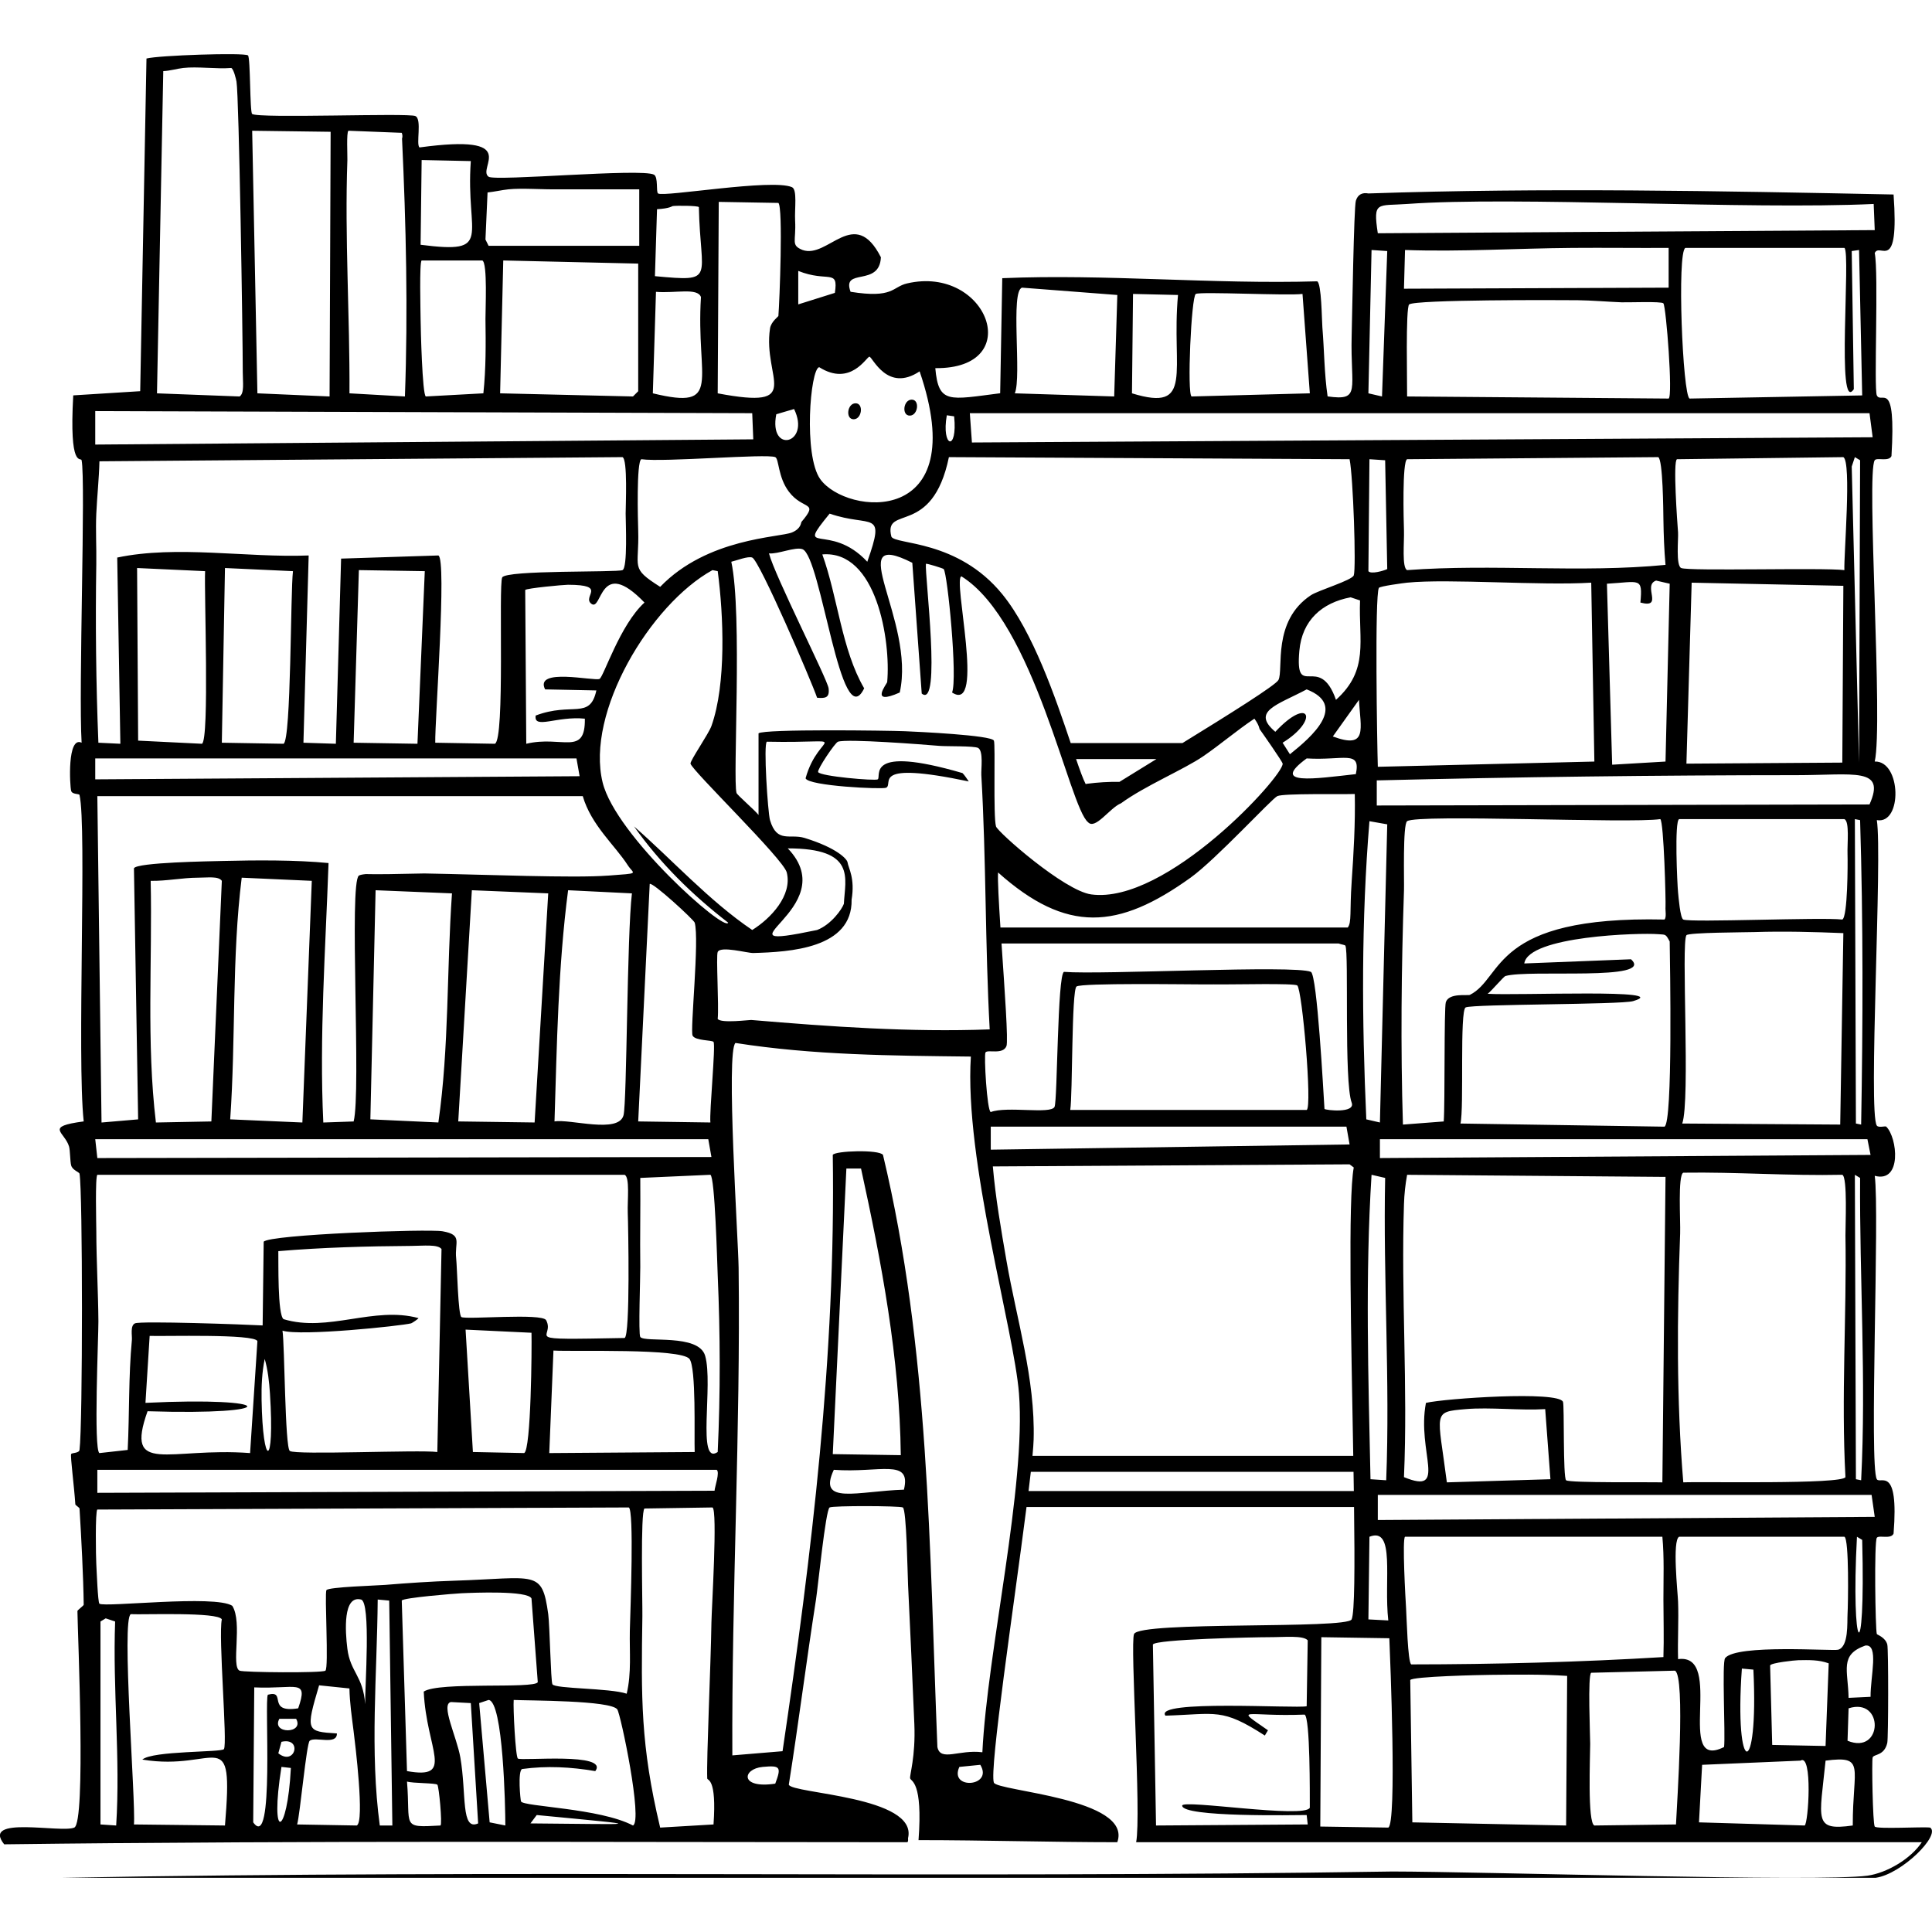 <?xml version="1.0" encoding="UTF-8"?>
<svg xmlns="http://www.w3.org/2000/svg" id="Layer_2" viewBox="0 0 1200 1200">
  <defs>
    <style>.cls-1{fill:#000;}.cls-1,.cls-2{stroke-width:0px;}.cls-2{fill:none;}</style>
  </defs>
  <g id="Layer_1-2">
    <path class="cls-1" d="M1198.87,1135.15c-4.63-.62-33.2,1.09-34.44-.65-1.24-1.75-1.92-40.83-1.3-42.89.66-2.17,7.26-.89,9.1-9.1.67-2.98.78-58.13,0-61.08-1.18-4.49-6.36-6.06-6.5-6.5-.93-2.84-1.71-57.33,0-59.78,1.31-1.87,8.76,1.12,10.4-2.6,3.39-42.99-8.34-30.37-10.4-33.79-4.85-8.08,1.83-165.94-1.3-188.44,17.09,4.62,14.09-23.75,7.15-30.54-.57-.56-4.77.88-5.85-.65-5.48-7.75,3.58-167.51,0-189.74,15.98,2.83,15.24-36.91-1.3-36.39,5.32-22.91-5.35-179.46,0-187.14,1.31-1.87,8.76,1.12,10.4-2.6,2.93-49.04-6.28-31.87-9.1-37.69-1.93-3.98,1.21-76.2-1.3-88.37,3.1-7.11,15.3,13.88,11.7-36.39-108.6-2.21-217.61-4.32-326.19-.65-3.86-.74-6.63.72-7.8,4.55-1.22,4.01-2.29,72.19-2.6,83.82-.88,33.48,6.12,40.63-14.94,37.69-2.09-14.22-2.06-28.6-3.25-42.89-.37-4.46-.49-27.37-3.25-28.59-65.05,1.9-131.51-4.68-195.58-1.95q-.65,35.74-1.3,71.47c-31.75,4.02-38.29,6.86-40.29-15.59,56.82.6,32.31-64.23-17.54-52.63-9.31,2.17-8.36,9.48-35.09,5.2-5.67-15.31,18-2.71,18.84-21.44-16.48-32.42-32.84,1.23-48.73-4.55-7.39-3.04-3.85-5.19-4.55-18.19-.4-7.38,1.47-19.27-1.95-20.79-12.3-5.45-79.76,6.3-83.17,3.9-1.39-.98.25-10.23-2.6-11.7-7.89-4.07-98.47,4.26-102.67,1.3-7.51-5.3,21.4-26.93-42.89-18.19-2.36-1.77,1.7-17.59-2.6-19.49-4.63-2.05-97.23,1.63-101.37-1.3-1.49-1.05-1-35.26-2.6-36.39-2.57-1.82-55.56-.02-63.03,1.95q-1.95,103.32-3.9,206.63-20.79,1.3-41.59,2.6c-2.59,46.26,4.76,38.16,5.2,40.29,2.62,12.78-1.98,142.64,0,175.44-9.04-4.34-7.34,26.8-6.5,29.89.65,2.39,4.97,1.65,5.2,2.6,4.63,19.5-1.67,163.41,2.6,202.73-24.67,3.29-11.86,6.32-9.1,15.6.7,2.36.62,9.14,1.3,11.7.81,3.04,4.99,4.1,5.2,5.2,2.01,10.37,2.04,155.87,0,171.54-.28,2.15-4.83,1.69-5.2,2.6-.58,1.45,1.86,19.82,2.6,31.19.03.54,2.57,2.06,2.6,2.6,1.1,17.76,2.39,42.32,2.6,59.78,0,.53-3.91,3.37-3.9,3.9.21,15.5,5.35,131.3-1.95,134.5-8.12,3.57-58.05-7.68-43.54,10.4,186.91-2.38,373.84-1.31,560.76-1.3,1.06,0,.52-2.6.65-2.6,6.19-26-72.17-27.48-74.07-33.14,6.07-38.28,10.9-76.72,16.89-115.01,1.19-7.58,5.97-55.7,8.45-57.18,1.95-1.17,43.46-1.04,45.48,0,2.33,1.21,2.93,41.57,3.25,48.08,1.39,28.77,2.7,57.64,3.9,86.42.86,20.52-3.1,31.97-2.6,33.79.54,1.95,7.93,1.84,5.2,38.34,41.09,0,82.32,1.29,123.46,1.3,9.76-27.35-74.77-31.65-76.67-37.04-2.87-8.1,12.43-109.69,20.29-171.16h203.43c.49,37.25.39,65.56-1.49,69.79-2.76,6.21-131.63.96-135.15,9.1-2.57,5.93,4.61,112.42,1.3,129.31,162.66.04,325.32,0,487.98,0-6.76,10.33-21.83,19.15-33.79,20.79-29.12,4-241.25-2.55-295-2.6-275.3,4.41-550.52-1.28-825.87,3.9h1126.07c16.08-2.3,40.45-26.47,33.79-31.19ZM1164.43,942.16q-154.32.97-308.65,1.95v-15.6h306.7q.97,6.82,1.95,13.65ZM1158.59,1022.08c8.63-1.05,3.15,19,3.25,31.84q-6.82.33-13.65.65c-.32-17.24-5.76-26.75,10.4-32.49ZM1153.39,954.51q1.62.97,3.25,1.95c2.19,83.77-7.13,69.84-3.25-1.95ZM840.53,904.27h-199.24c.4-4.25.65-7.71.72-10.19,1.02-37.77-10.53-74.27-16.89-111.11-3.34-19.36-6.77-38.88-8.45-58.48q110.79-.65,221.57-1.3,1.3.97,2.6,1.95c-3.65,19.53-1.57,106.89-.31,179.13ZM489.31,526.95c42.77-.04,35.59,18.56,34.84,34.41-1.14,3.32-7.87,12.91-16.64,16.28-69.47,14.44,17.84-13.09-18.19-50.68ZM467.22,577.63c-26.9-18.17-50.46-44.39-73.42-64.33,16.27,22.99,36.2,42.55,58.48,59.78-1.86,6.18-69.89-54.07-77.97-87.07-10.64-43.48,29.61-110.64,68.23-131.91q1.62.33,3.25.65c3.65,27.5,5.36,70.16-3.9,96.17-1.76,4.93-13.38,21.67-13,23.39,1,4.4,57.67,59.19,59.78,67.58,3.58,14.28-9.97,28.61-21.44,35.74ZM441.23,697.19q-22.42-.32-44.83-.65,3.57-73.75,7.15-147.5c1.77-1.36,27.43,22.27,27.94,24.04,3.01,10.38-2.94,67.08-1.3,70.18,1.73,3.26,12.14,2.66,13,3.9,1.43,2.06-2.66,43.44-1.95,50.03ZM377.55,543.85c-21.05,1.63-75.56-.64-113.94-1.33-16.39.38-29.76.6-36.45.39-2.21.23-3.69.54-4.26.95-6.23,4.42,1.54,134.35-3.25,152.7q-9.42.33-18.84.65c-2.53-53.37,1.37-107.57,3.25-161.15-20.28-1.99-45.11-1.8-65.63-1.3-7.69.19-53.51.87-55.23,4.55q1.3,77.97,2.6,155.95-11.37.97-22.74,1.95-1.3-101.36-2.6-202.73h301.5c5.24,18.06,19.93,30.46,27.94,42.89,3.74,5.8,8.24,4.91-12.35,6.5ZM392.5,554.89c-3.08,25.41-3.11,129.5-5.2,137.75-2.98,11.76-33.18,2.2-42.89,3.9,1.5-47.89,2.24-96.02,8.45-143.6q19.82.97,39.64,1.95ZM340.51,554.89q-4.22,71.15-8.45,142.3-23.72-.32-47.43-.65,4.22-71.8,8.45-143.6,23.72.97,47.43,1.95ZM280.73,554.89c-3.33,47.39-1.7,95.2-8.45,142.3q-21.12-.97-42.24-1.95,1.62-71.15,3.25-142.3,23.72.97,47.43,1.95ZM193.66,547.1q-2.92,75.05-5.85,150.1-22.42-.97-44.83-1.95c3.5-49.95.96-100.52,7.15-150.1q21.77.97,43.54,1.95ZM93.6,547.1c9.52.21,19.87-1.95,29.24-1.95,6.15,0,12.84-1.1,14.94,1.95q-3.25,74.72-6.5,149.45-17.22.33-34.44.65c-5.96-49.77-2.18-100.08-3.25-150.1ZM307.38,461.97q-18.52-.33-37.04-.65c-.29-13.29,7.27-113.95,1.95-116.31q-30.21.98-60.43,1.95-1.62,57.5-3.25,115.01-10.07-.33-20.14-.65,1.62-58.15,3.25-116.31c-38.56,1.53-81.76-6.53-118.91,1.3q.97,57.83,1.95,115.66l-13.65-.65c-1.49-37-1.88-74.1-1.3-111.11.16-10.36-.46-20.85,0-31.19.49-10.79,1.7-21.66,1.95-32.49l324.89-2.6c3.28,1.45,1.95,29.88,1.95,35.09,0,5.21,1.33,33.63-1.95,35.09-3.42,1.52-72.28-.18-74.72,4.55-2.38,4.61,1.82,100.53-4.55,103.31ZM263.84,354.76q-2.27,53.61-4.55,107.21-19.82-.33-39.64-.65,1.62-53.61,3.25-107.21,20.47.33,40.94.65ZM181.97,354.76c-1.58,12.59-1.07,104.75-5.85,107.21q-19.17-.33-38.34-.65.97-54.26,1.95-108.51,21.12.97,42.24,1.95ZM125.44,461.97q-19.82-.97-39.64-1.95-.32-53.61-.65-107.21,21.12.97,42.24,1.95c-.63,12.84,2.78,104.68-1.95,107.21ZM352.86,363.21c24.67.05,8.75,7.16,14.3,11.7,7.01,5.73,4.79-30.05,33.14-.65-15.28,13.87-25.41,46.31-27.94,47.43-3.38,1.51-40.69-7.2-33.79,6.5q15.92.32,31.84.65c-4.01,18.42-15,7.02-37.69,15.59-1.34,8.81,13.16.17,30.54,1.95.38,23.61-14.27,10.26-36.39,15.59q-.32-47.76-.65-95.52c.77-1.1,23.85-3.25,26.64-3.25ZM396.4,329.42c-.18-5.83-1.2-42.79,1.95-44.19,13.77,1.98,77.88-3.59,83.17-1.3,2.36,1.02,1.62,12.4,8.45,21.44,8.89,11.78,18.99,5.64,7.8,18.84-.28.33-.09,4.12-5.85,6.5-7.79,3.21-52.55,3.34-81.87,33.79-18.98-12.03-12.92-11.38-13.65-35.09ZM471.12,506.16c-2.33-3-13.27-12.36-13.65-13.65-2.44-8.4,3.77-111.35-3.25-143.6,3.23-.73,10.36-3.63,13-2.6,4.47,1.75,36.78,76.74,40.29,87.07,5.12.45,7.86.08,7.15-5.85-.65-5.45-33.5-70.04-37.04-83.82,5.49.64,16.29-4.25,20.79-2.6,11.66,4.28,23.8,116.65,38.34,86.42-13.98-23.93-16.36-56.5-25.99-83.17,33.7-2.84,42.61,53.82,40.29,79.27-.1,1.05-11.51,15.06,7.8,6.5,9.97-44.81-36.68-103.03,7.8-80.57q2.92,40.61,5.85,81.22c12.44,10.19,1.77-74.19,2.6-80.57.49-.39,10.69,2.8,11.05,3.25,2.4,3.02,8.72,68.01,5.2,76.67,20.85,13.64.09-71.42,5.85-72.13,45.36,28.3,66.96,143.51,78.62,152.7,4.5,4.92,13.48-8.95,20.48-11.78,14.78-10.8,39.05-20.98,50.99-29.15,10.78-7.38,20.92-16.13,31.84-23.39,3.03,4.16,3.04,6.2,3.25,6.5,1.91,2.67,14.17,20.16,14.3,21.44.7,7.45-72.16,87.59-118.91,81.22-16.8-2.29-58.07-38.72-59.13-42.23-1.83-6.09-.27-50.83-1.3-53.28-1.43-3.4-47.61-5.54-55.23-5.85-10.65-.43-87.38-1.49-90.97,1.3v50.68ZM515.3,319.02c26.05,8.99,35.05-3.12,23.39,29.89-23.44-25.23-45.44-2.88-23.39-29.89ZM668.38,471.46h49.91c-8.61,5.29-16.57,10.18-22.97,14.17-6.75-.1-13.48.3-20.2,1.19-.2.03-.38.08-.56.14-.08,0-.15.03-.23.04-1.56-2.99-3.54-8.46-5.96-15.54ZM829.8,434.68c-10.41-29.75-25.6,1.01-22.74-30.54,1.7-18.82,13.95-29.77,31.84-33.14q2.92.97,5.85,1.95c-.99,25.04,5.8,43.08-14.95,61.73ZM827.85,457.43q8.12-11.37,16.24-22.74c.88,17.83,5.82,30.9-16.24,22.74ZM842.14,480.82c-25.34,2.8-53.79,7.29-30.54-9.75,23.08,1.4,33.75-5.47,30.54,9.75ZM811.6,428.19c25.45,9.91,3.38,29.29-10.4,40.29q-2.27-3.57-4.55-7.15c23.03-14.19,16.78-29.63-4.53-6.8-15.11-12.82,1.21-16.62,19.48-26.34ZM625.12,649.76c1.2-2.95-1.12-35.02-3.06-63.73h209.41c1.92.7,3.9.82,4.18,1.36,2.25,4.33-.96,84.6,3.9,97.47,2.58,6.82-16.28,4.76-16.89,3.9-.64-9.72-4.53-83.39-8.45-85.12-9.95-4.41-129.59,1.9-153.35,0-4.12,1.83-4.02,79.7-5.85,83.82-2.15,4.84-29.53-.59-39.64,3.25-2.34-.8-4.33-35.52-3.25-37.04,1.42-2,10.73,1.64,13-3.9ZM811.6,689.4h-146.85c1.51-9.17.77-74.45,3.9-76.67,3.21-2.27,68.97-1.29,78.62-1.3,4.33,0,8.67-.06,13,0,6.37.08,43.66-.8,45.48.65,3.06,2.42,9.41,75.75,5.85,77.32ZM615.37,699.79h220.93q.97,5.52,1.95,11.05-111.44,1.62-222.87,3.25v-14.3ZM839.54,547.75c-1.27,18.24.1,25.1-2.42,28.35h-215.73c-1.03-15.9-1.78-29.4-1.48-34.2,42.64,38.04,74.61,35.5,119.56,3.25,15.74-11.29,50.54-49.19,53.93-50.68,4.01-1.76,39.13-1.02,48.08-1.3.36,18.14-.69,36.51-1.95,54.58ZM850.59,510.06q5.52.97,11.05,1.95-2.27,92.59-4.55,185.19-4.22-.97-8.45-1.95c-2.77-61.72-3.15-123.52,1.95-185.19ZM1028.63,360.61q4.22.97,8.45,1.95-1.3,55.23-2.6,110.46l-33.14,1.95q-1.62-56.21-3.25-112.41c20.6-1.19,22.23-4.23,20.79,11.7,14.8,3.92,1.07-10.65,9.75-13.65ZM873.98,354.11c-3.35-1.49-1.71-17.39-1.95-24.69-.19-5.82-1.19-42.79,1.95-44.19q77.97-.65,155.95-1.3c2.97,1.32,3.17,33.76,3.25,38.99.14,9.39.47,18.59,1.3,27.94-52.66,5.14-107.17-.74-160.5,3.25ZM873.98,361.91c25.96-2.6,82.65,1.94,114.36,0q.97,55.56,1.95,111.11-67.25,1.62-134.5,3.25c-.43-13.4-1.99-106.21.65-111.11.57-1.06,15.2-3.01,17.54-3.25ZM849.94,354.76q.32-34.76.65-69.53,4.87.33,9.75.65.65,33.79,1.3,67.58c-2.29,1.11-10.23,3.36-11.7,1.3ZM873.98,510.06c6.41-4.55,138.79,1.54,157.25-1.3,2.23,1.58,3.51,51.86,3.25,54.58-.19,1.96.73,6.5-.65,7.8-107.77-2.4-99.73,36.21-120.86,46.79-1.27.63-12.98-1.42-14.94,4.55-1.16,3.52-.47,63.01-1.3,74.07q-12.67.97-25.34,1.95c-1.49-48.13-.98-97.19.65-145.55.2-5.85-.84-40.91,1.95-42.89ZM924.02,617.27c2.63-2.01,9.85-10.7,11.05-11.05,14.66-4.26,93.3,3.4,77.97-10.4q-33.14,1.3-66.28,2.6c2.52-17.12,71.75-19.12,83.17-18.19,4.7.38,4.56-.3,7.15,4.55.18,13.53,2.02,112.68-3.25,115.01l-126.71-1.95c2.32-9.49-.62-70.41,3.25-72.13,4.75-2.11,96.26-1.65,103.96-3.9,26.47-7.72-72.08-3.37-90.32-4.55ZM1159.89,707.59q.97,4.87,1.95,9.75-152.37.97-304.75,1.95v-11.7h302.8ZM1147.54,530.85c.17,5.17.1,38.8-3.25,40.29-13.6-1.52-94.25,2-98.77,0-1.92-.85-2.96-13.98-3.25-16.89-.5-5.06-2.33-44.16.65-45.48h102.66c3.32,1.47,1.71,15.11,1.95,22.09ZM1047.47,580.88c1.22-1.73,36.7-1.77,42.24-1.95,18.33-.6,36.9-.09,55.23.65q-.97,59.45-1.95,118.91-49.06-.33-98.12-.65c5.11-14.59-.78-112.19,2.6-116.96ZM1152.09,508.76q1.62.33,3.25.65c1.94,62.98,1.77,126.06.65,189.08q-1.62-.33-3.25-.65-.32-94.54-.65-189.09ZM1155.99,919.42q-1.62-.33-3.25-.65-.32-94.54-.65-189.08,1.62.97,3.25,1.95c-.4,62.58,3.83,125.21.65,187.79ZM1146.24,767.37c.81,50.02-2.7,100.06,0,150.1-2.05,4.61-89.33,2.68-100.72,3.25-4.28-51.39-3.87-103.15-1.95-154.65.29-7.69-1.54-36.14,1.95-37.69,32.95-.5,65.8,2.03,98.77,1.3,3.36,1.49,1.86,32.16,1.95,37.69ZM885.68,871.34c-5.86,30.46,13.98,57.51-13.65,46.13,2.45-56.26-1.85-113.44,0-169.59.2-6.17.84-12.13,1.95-18.19q80.25.65,160.5,1.3-.97,94.87-1.95,189.74c-7.52-.28-57.34.43-59.78-1.3-2.02-1.44-1.04-46.47-1.95-48.73-2.8-6.95-73.55-2.09-85.12.65ZM963,918.77q-32.16.97-64.33,1.95c-5.61-43.91-9.36-43.68,11.7-45.49,15.21-1.3,33.71.96,49.38,0q1.62,21.77,3.25,43.53ZM851.89,729.68l8.45,1.95c-1.28,62.45,3.11,126.27.65,187.79q-4.87-.33-9.75-.65c-1.33-62.88-3.32-126.18.65-189.08ZM850.59,954.51c16.29-6.49,8.84,26.89,11.7,51.98q-6.17-.32-12.35-.65.32-25.67.65-51.33ZM1161.19,499.66q-153.02.32-306.05.65v-15.59c86.6-2.12,173.79-3.22,260.56-3.25,35.87-.01,55.93-5.15,45.48,18.19ZM1145.59,354.11c-13.23-1.65-96.73.76-101.37-1.3-3.44-1.53-1.66-18.36-1.95-22.09-.48-6.25-3.25-44.49-.65-45.49q51.66-.65,103.31-1.3c5.2,2.81.24,61.28.65,70.18ZM1144.94,363.86q-.32,54.91-.65,109.81-48.41.33-96.82.65l3.25-112.41q47.11.97,94.22,1.95ZM1150.14,289.78q.97-2.92,1.95-5.85,1.62.97,3.25,1.95-.32,93.89-.65,187.79-2.27-91.94-4.55-183.89ZM873.98,126.69c67.08-4.88,211.51,3.67,289.8,0q.32,8.12.65,16.24-154.32.97-308.65,1.95c-3.11-20.28-.23-16.85,18.19-18.19ZM1151.44,241.7q-.65-42.89-1.3-85.77,2.27-.33,4.55-.65.97,45.16,1.95,90.32-53.61.97-107.21,1.95c-4.3-1.9-7.93-91.2-2.6-93.57h98.77c4.08,2.9-5.15,104.15,5.85,87.72ZM875.28,189.07c4.27-3.03,91.65-2.74,104.61-2.6,8.8.1,18.38.95,27.29,1.3,3.81.15,25.03-.71,25.99.65,1.73,2.43,5.98,57.93,3.25,59.13q-81.22-.65-162.44-1.3c.12-6.89-1.03-55.53,1.3-57.18ZM872.03,179.32q.32-12.02.65-24.04c34.65,1.2,69.35-1.03,103.96-1.3,19.92-.16,39.85.12,59.78,0v24.69q-82.2.33-164.39.65ZM851.89,155.28q4.87.32,9.75.65-1.62,45.16-3.25,90.32-4.22-.97-8.45-1.95l1.95-89.02ZM742.73,182.57c2.92-1.57,57.11,1.19,66.28,0q2.27,30.86,4.55,61.73-36.71.98-73.43,1.95c-2.93-1.3-.22-62.16,2.6-63.68ZM703.74,182.57q13.97.32,27.94.65c-4.31,47.14,10.43,73.07-28.59,61.08q.32-30.86.65-61.73ZM634.86,178.67q29.57,2.27,59.13,4.55-.97,31.51-1.95,63.03-30.86-.97-61.73-1.95c4.39-10.18-2.9-63.91,4.55-65.63ZM1161.19,256.64q.97,7.47,1.95,14.95-279.73,1.62-559.46,3.25-.65-9.1-1.3-18.19h558.81ZM588.08,257.94q2.27.33,4.55.65c2.28,22.35-8.07,19.29-4.55-.65ZM589.38,283.93q124.43.65,248.87,1.3c2.24,10.81,4.15,67.83,2.6,72.13-1.13,3.13-22.03,9.29-26.64,12.35-24.23,16.05-16.86,46.14-20.14,52.63-1.65,3.25-31.09,21.64-59.62,39.19h-69.42c-9.28-27.63-23.38-69.02-42.51-92.48-27.8-34.09-66.52-30.6-68.88-35.74-5.06-20.24,25.36.8,35.74-49.38ZM540,221.56c1.88-.05,10.99,22.57,31.19,9.1,33.25,97.12-45.5,89.63-61.73,66.93-10.5-14.69-6.24-68.45-.65-69.53,19.48,12.3,29.41-6.45,31.19-6.5ZM495.81,168.27c18.41,7.38,25.07-1.7,22.74,13.64q-11.37,3.57-22.74,7.15v-20.79ZM493.21,254.05c10.57,21.65-15.9,28.2-11.05,3.25q5.52-1.62,11.05-3.25ZM446.43,125.39q18.52.32,37.04.65c2.99,2.67.73,61.5,0,70.18-.04.47-4.56,3.56-5.2,7.8-4.68,31.17,22.2,50.63-32.49,40.29q.32-59.46.65-118.91ZM408.09,129.94c7.92-.44,9.26-1.88,9.75-1.95,2.12-.32,15.57-.31,16.24.65.92,44.9,11.15,46.45-27.29,42.89q.65-20.79,1.3-41.59ZM407.44,181.27c12.16,1,25.8-2.76,27.94,3.25-3.3,51.67,14.17,70.45-29.89,59.78q.97-31.51,1.95-63.03ZM302.83,119.54c4.34-.44,8.68-1.49,13-1.95,8.25-.87,21.53.2,31.19,0,1.73-.04,3.47-.01,5.2,0,14.94.1,29.89-.07,44.83,0v35.09h-93.57q-.97-1.95-1.95-3.9.65-14.62,1.3-29.24ZM396.4,163.73v79.27q-1.62,1.62-3.25,3.25-41.26-.97-82.52-1.95.97-41.26,1.95-82.52,41.91.97,83.82,1.95ZM261.89,99.4q15.27.33,30.54.65c-3.39,47,14.83,57.88-31.19,51.98q.32-26.32.65-52.63ZM261.89,161.78h37.69c3.34,1.48,1.88,30.99,1.95,36.39.21,15.4.33,30.79-1.3,46.13q-17.87.98-35.74,1.95c-2.2-.98-3.21-42.4-3.25-48.08-.03-4.67-.83-35.33.65-36.39ZM216.41,81.2q16.57.65,33.14,1.3c.51,1.38.51,2.55.16,3.59,2.5,53.25,3.74,107.08,1.79,160.16q-17.22-.97-34.44-1.95c.28-48.24-3.02-96.66-1.3-144.9.1-2.87-.66-17.26.65-18.19ZM205.36,81.85q-.32,82.2-.65,164.4-22.42-.97-44.83-1.95-1.62-81.55-3.25-163.09,24.37.33,48.73.65ZM101.4,44.17c4.08-.14,8.42-1.5,12.35-1.95,8.8-1.02,20.59.74,29.89,0,1.47.64,2.96,6.79,3.25,8.45,1.57,8.9,3.91,158.22,3.9,180.64,0,6.15,1.1,12.84-1.95,14.95q-25.67-.97-51.33-1.95,1.95-100.06,3.9-200.13ZM59.16,255.34q204.03.65,408.06,1.3.32,8.12.65,16.24-204.36,1.62-408.71,3.25v-20.79ZM59.16,471.07h298.9q.97,5.52,1.95,11.05-150.42.97-300.85,1.95v-13ZM439.93,707.59q.97,5.52,1.95,11.05-190.71.33-381.42.65-.65-5.85-1.3-11.7h380.77ZM431.48,901.88q-45.16.32-90.32.65,1.3-31.84,2.6-63.68c12.99.78,79.11-1.57,84.47,5.2,4.28,5.4,2.88,47.78,3.25,57.83ZM387.95,831.05c-67.92,1.28-42.58.65-48.73-11.05-2.41-4.58-49.44-.23-52.63-1.95-2.06-1.11-2.66-31.06-3.25-36.39-1.11-9.99,4.31-14.65-8.45-16.89-8.95-1.58-107.78,2-111.11,6.5l-.65,51.98c-10.84-.61-75.65-2.9-79.27-1.3-3.14,1.39-1.69,7.65-1.95,10.4-2.13,22.55-1.46,45.6-2.6,68.23q-8.77.97-17.54,1.95c-3.74-1.66-.58-72.91-.65-81.87-.15-18.62-1.25-37.33-1.3-55.88-.01-4.53-.78-34.07.65-35.09h327.49c3.35,1.49,1.69,16.03,1.95,23.39.3,8.57,1.62,76.39-1.95,77.97ZM325.57,902.52q-15.92-.33-31.84-.65-2.27-38.01-4.55-76.02,20.47.97,40.94,1.95c.25,9.02-.25,72.83-4.55,74.72ZM176.12,819.35c-3.8-2.77-3.11-35.76-3.25-42.24,27.15-2.29,55.31-3.07,82.52-3.25,7.73-.05,16.56-1.12,18.84,1.95q-1.3,63.03-2.6,126.06c-11.5-1.49-87.88,2-91.62-.65-3.05-2.16-3.18-65.96-4.55-74.72,11.48,3.58,73.72-2.96,79.92-4.55.52-.13,4.57-2.82,4.55-3.25-27.8-7.59-56.12,9.05-83.82.65ZM162.47,869.39c-.14-8.57.23-16.92,1.95-25.34,1.95,6.73,2.81,14.54,3.25,21.44,3.07,47.68-4.51,46.04-5.2,3.9ZM90.35,871.34q1.3-20.79,2.6-41.59c8.45.36,65.27-1.4,66.93,3.25q-2.27,34.76-4.55,69.53c-50.63-3.81-78.03,14.3-63.68-25.99,84.62,2.71,80.92-9.24-1.3-5.2ZM72.16,1133.85q-4.87-.32-9.75-.65v-126.06q1.62-.97,3.25-1.95,2.92.98,5.85,1.95c-1.56,42.18,3.34,84.92.65,126.71ZM139.73,1133.85q-28.27-.32-56.53-.65c1.17-14.44-7.92-127.95-1.95-130.61,7.45.42,54.44-1.49,56.53,3.25-2.28,10.3,3.63,77.28,1.3,80.57-1.48,2.1-44.23.91-50.68,6.5,46.76,7.7,56.78-24.16,51.33,40.94ZM144.28,997.39c-10.83-6.99-79.14,1.09-82.52-1.3-1.01-.72-1.73-21.16-1.95-24.69-.25-4.11-.73-32.81.65-33.79q165.04-.65,330.09-1.3c3.35,1.49,1.04,62.73.69,75.22.03.46.02.94-.04,1.46-.26,13.02,1.11,26.11-1.95,38.99-10.52-3.54-44.56-2.97-46.13-5.85-1.05-1.91-1.64-36.57-2.6-43.53-3.88-28.06-7.42-22.42-58.48-20.79-14.25.46-28.67,1.43-42.89,2.6-5.16.42-35.22,1.28-36.39,3.25-1.27,2.15,1.55,48.48-.65,50.03-2.17,1.54-50.85,1.08-53.28,0-5.5-2.44,2-29.98-4.55-40.29ZM166.37,1052.62c-2.3,3.64,4.31,98.24-9.1,79.27q.32-41.91.65-83.82c26.06,1.19,33.81-5.79,27.29,13-20.03,3.19-6.82-11.68-18.84-8.45ZM174.82,1097.46q2.92.33,5.85.65c-2.22,43.1-13.37,46.29-5.85-.65ZM172.87,1089.01q.97-3.57,1.95-7.15c13.22-3.01,8.51,15.43-1.95,7.15ZM173.52,1067.57h10.4c5.35,9.48-15.68,9.58-10.4,0ZM221.6,1133.85q-18.52-.32-37.04-.65c1.83-6.45,5.78-50.3,7.8-51.98,3.33-2.79,17.08,2.98,16.89-4.55-19.18-1.15-19.39-1.64-11.05-29.89q9.42.97,18.84,1.95c.17,8.93,1.49,17.8,2.6,26.64.96,7.65,6.94,56.27,1.95,58.48ZM226.8,1058.47c-1.25-17.58-9.22-19.8-11.05-34.44-1.37-10.96-2.77-33.29,8.45-30.54,6.37,1.33,2.38,55.13,2.6,64.98ZM235.9,1133.85c-6.25-46-1.69-93.7-1.3-140.35l7.15.65q.97,69.85,1.95,139.7h-7.8ZM286.58,989.6c7.38-.34,41.3-1.79,43.54,3.25q1.95,25.99,3.9,51.98c-2.12,4.3-61.49-.46-70.83,5.85,1.7,36.3,19.63,54.72-10.4,49.38q-1.62-52.96-3.25-105.91c.6-1.77,33.03-4.36,37.04-4.55ZM273.59,1133.85c-24.83,1.43-18.49.85-20.79-27.29,3.73,1.14,17.49.82,18.84,1.95.98.81,3.2,24.46,1.95,25.34ZM285.93,1091.61c-2.18-12.66-12.41-33.12-5.85-34.44q6.17.33,12.35.65,2.27,37.36,4.55,74.73c-10.84,4.83-7.14-18.24-11.05-40.94ZM304.13,1131.9q-3.25-37.04-6.5-74.08,2.92-.97,5.85-1.95c9.08.79,10.4,66.79,10.4,77.97q-4.87-.97-9.75-1.95ZM329.47,1132.55q1.95-2.6,3.9-5.2c73.06,7,62.81,5.69-3.9,5.2ZM393.15,1133.85c-20.48-10.82-68.08-11.68-69.53-14.94-.41-.92-2.12-18.92.65-20.14,15.28-2.1,30.34-1.28,45.48,1.3,8.75-11.8-45.84-6.21-48.08-7.8-1.49-1.05-3.04-31.89-2.6-36.39,9.57.45,60.26.2,64.33,5.85,2.14,2.97,16,69.29,9.75,72.13ZM439.28,1104.61c.06,1.51,5.95-.66,3.9,28.59q-16.57.97-33.14,1.95c-12.23-51.2-11.8-80.8-11.05-131.26.13-8.49-1.28-64.79,1.3-66.93l42.24-.65c3.28,1.45-.52,62.99-.65,71.48-.42,27.69-3.1,84.04-2.6,96.82ZM443.83,925.92q-191.68.65-383.37,1.3v-14.3h384.67c2.15,1.52-1.18,10.48-1.3,13ZM445.78,901.88c-13.12,8.8-2.65-42.06-7.8-59.78-4.07-14.02-37.62-7.92-40.29-11.7-1.26-1.78.08-37.64,0-43.54-.24-18.4.18-36.83,0-55.23q21.77-.97,43.54-1.95c2.86,1.27,4.23,54.99,4.55,62.38,1.59,36.64,1.71,73.19,0,109.81ZM445.78,632.87c.82-7.99-1.11-39.23,0-41.59,1.84-3.92,18.5.75,22.09.65,22.58-.62,61.65-2.76,61.08-33.14,2.21-13.35-1.94-19.43-2.53-23.2-.31-1.96-6.38-8.88-26.71-15.14-9.08-2.79-17.11,3.52-21.44-11.04-1.36-4.58-4.18-47.69-1.95-48.73,55.36,1.15,32.25-7.04,24.04,22.74,1.76,4.82,47.73,6.97,50.03,5.85,4.96-2.41-10.65-16.92,51.33-3.9-1.12-1.6-2.55-3.88-3.9-5.2-61.11-17.82-50.13,2.18-52.63,3.9-1.54,1.06-35.99-1.9-37.04-4.55-.64-1.63,10.49-18.23,12.35-18.84,5.8-1.91,53.09,1.75,63.03,2.6,4.58.39,21.73-.07,24.04,1.3,3.37,2,1.73,13.11,1.95,16.89,3.05,52.5,2.32,105.37,5.2,157.9-49.52,1.85-98.88-1.7-148.15-5.85-1.04-.09-18.75,2.23-20.79-.65ZM481.52,1107.86c-22.24,3.35-20.54-9.23-7.8-10.4,10.95-1,11.74-.06,7.8,10.4ZM561.44,925.27c-28.65.84-53.91,9.81-43.54-12.35,28.32,2.13,48.36-7.48,43.54,12.35ZM517.25,903.18q4.22-88.7,8.45-177.39h9.1c12.75,58.22,24.05,118.04,24.69,178.04q-21.12-.33-42.24-.65ZM595.88,1097.46q6.5-.65,13-1.3c8.36,13.73-19.61,15.67-13,1.3ZM610.17,1088.36c-14.5-1.84-26.03,6.04-27.94-3.25-4.96-123.33-4.93-247.08-33.79-367.78-2.33-3.45-29.85-2.57-31.19,0,1.88,124.37-13,247.58-31.19,370.37q-15.59,1.3-31.19,2.6c-.46-100.98,5.12-201.83,3.9-302.8-.2-16.82-7.98-134.69-1.95-139.7,48.48,7.62,97.29,7.89,146.2,8.45-4.12,64.29,26.81,169.8,29.89,209.23,4.5,57.68-19.66,160.16-22.74,222.87ZM638.85,926.12c.52-4.26,1-8.26,1.41-11.93h200.44c.07,4.04.13,8.02.19,11.93h-202.04ZM734.28,1121.5c.06,7.39,70.47,5.85,77.32,5.85q.32,2.92.65,5.85-47.11.33-94.22.65-.97-56.21-1.95-112.41c1.46-3.31,64.16-4.56,72.13-4.55,9.89.01,21.23-1.24,24.04,1.95q-.32,20.47-.65,40.94c-6.51,1.53-95.32-4.26-87.72,5.85,31.8-.99,34.9-4.95,61.73,12.34q.97-1.62,1.95-3.25c-21.69-15.11-14.24-8.3,22.74-9.75,3.56,1.58,3.22,50.77,3.25,57.83-3.07,6.91-79.3-5.3-79.27-1.3ZM862.29,1135.15q-21.12-.33-42.24-.65.32-58.81.65-117.61,21.12.33,42.24.65c.55,12.79,4.73,115.22-.65,117.61ZM872.68,954.51h159.85c1.2,12.96.64,26,.65,38.99.01,11.92.4,23.82,0,35.74-51.86,3.16-104.42,4.5-156.6,4.55-2.22-.99-2.9-29.84-3.25-35.09-.36-5.4-2.45-42.91-.65-44.18ZM972.75,1133.85q-47.76-.97-95.52-1.95-.65-44.19-1.3-88.37c1.02-2.29,44.3-3.2,50.03-3.25,15.79-.15,31.66-.43,47.43.65q-.32,46.46-.65,92.92ZM1040.98,1133.2q-25.34.33-50.68.65c-4.36-1.62-2.62-42.59-2.6-50.68.01-4.98-1.66-43.09.65-44.19q25.99-.65,51.98-1.3c6.69,2.95,1.22,83.31.65,95.52ZM1042.28,1030.53c-.33-11.89.44-23.86,0-35.74-.21-5.69-3.71-37.96.65-40.29h102.66c3.01,1.34,2.3,42.15,1.95,48.08-.3,5.08.81,20.26-5.85,22.09-3.41.94-63.23-3.59-70.18,5.2-2.1,2.65.24,47.27-.65,55.23-31.16,15.6.99-58.59-28.59-54.58ZM1135.84,1033.13q-.97,25.67-1.95,51.33-16.57-.33-33.14-.65-.65-24.69-1.3-49.38c.56-1.64,15.28-3.21,17.54-3.25,6.4-.11,12.69-.32,18.84,1.95ZM1081.91,1036.38q3.57.33,7.15.65c3.38,69.25-12.02,66.63-7.15-.65ZM1120.9,1133.85q-32.81-.97-65.63-1.95.97-17.87,1.95-35.74,30.54-1.3,61.08-2.6c7.73-4.78,4.9,39.27,2.6,40.29ZM1150.79,1133.85c-24.71,3.47-20.6-3.43-16.89-40.29,25.23-3.27,16.77,3.94,16.89,40.29ZM1147.54,1081.21q.32-10.07.65-20.14c22.16-7.08,21.36,29.17-.65,20.14Z"></path>
    <path class="cls-1" d="M531.42,250.49c-5.24,0-6.38,9.93-1.22,9.93s6.38-9.93,1.22-9.93Z"></path>
    <path class="cls-1" d="M566.28,248.22c-5.24,0-6.38,9.93-1.22,9.93s6.38-9.93,1.22-9.93Z"></path>
    <rect class="cls-2" x="0" width="1200" height="1200"></rect>
  </g>
</svg>
